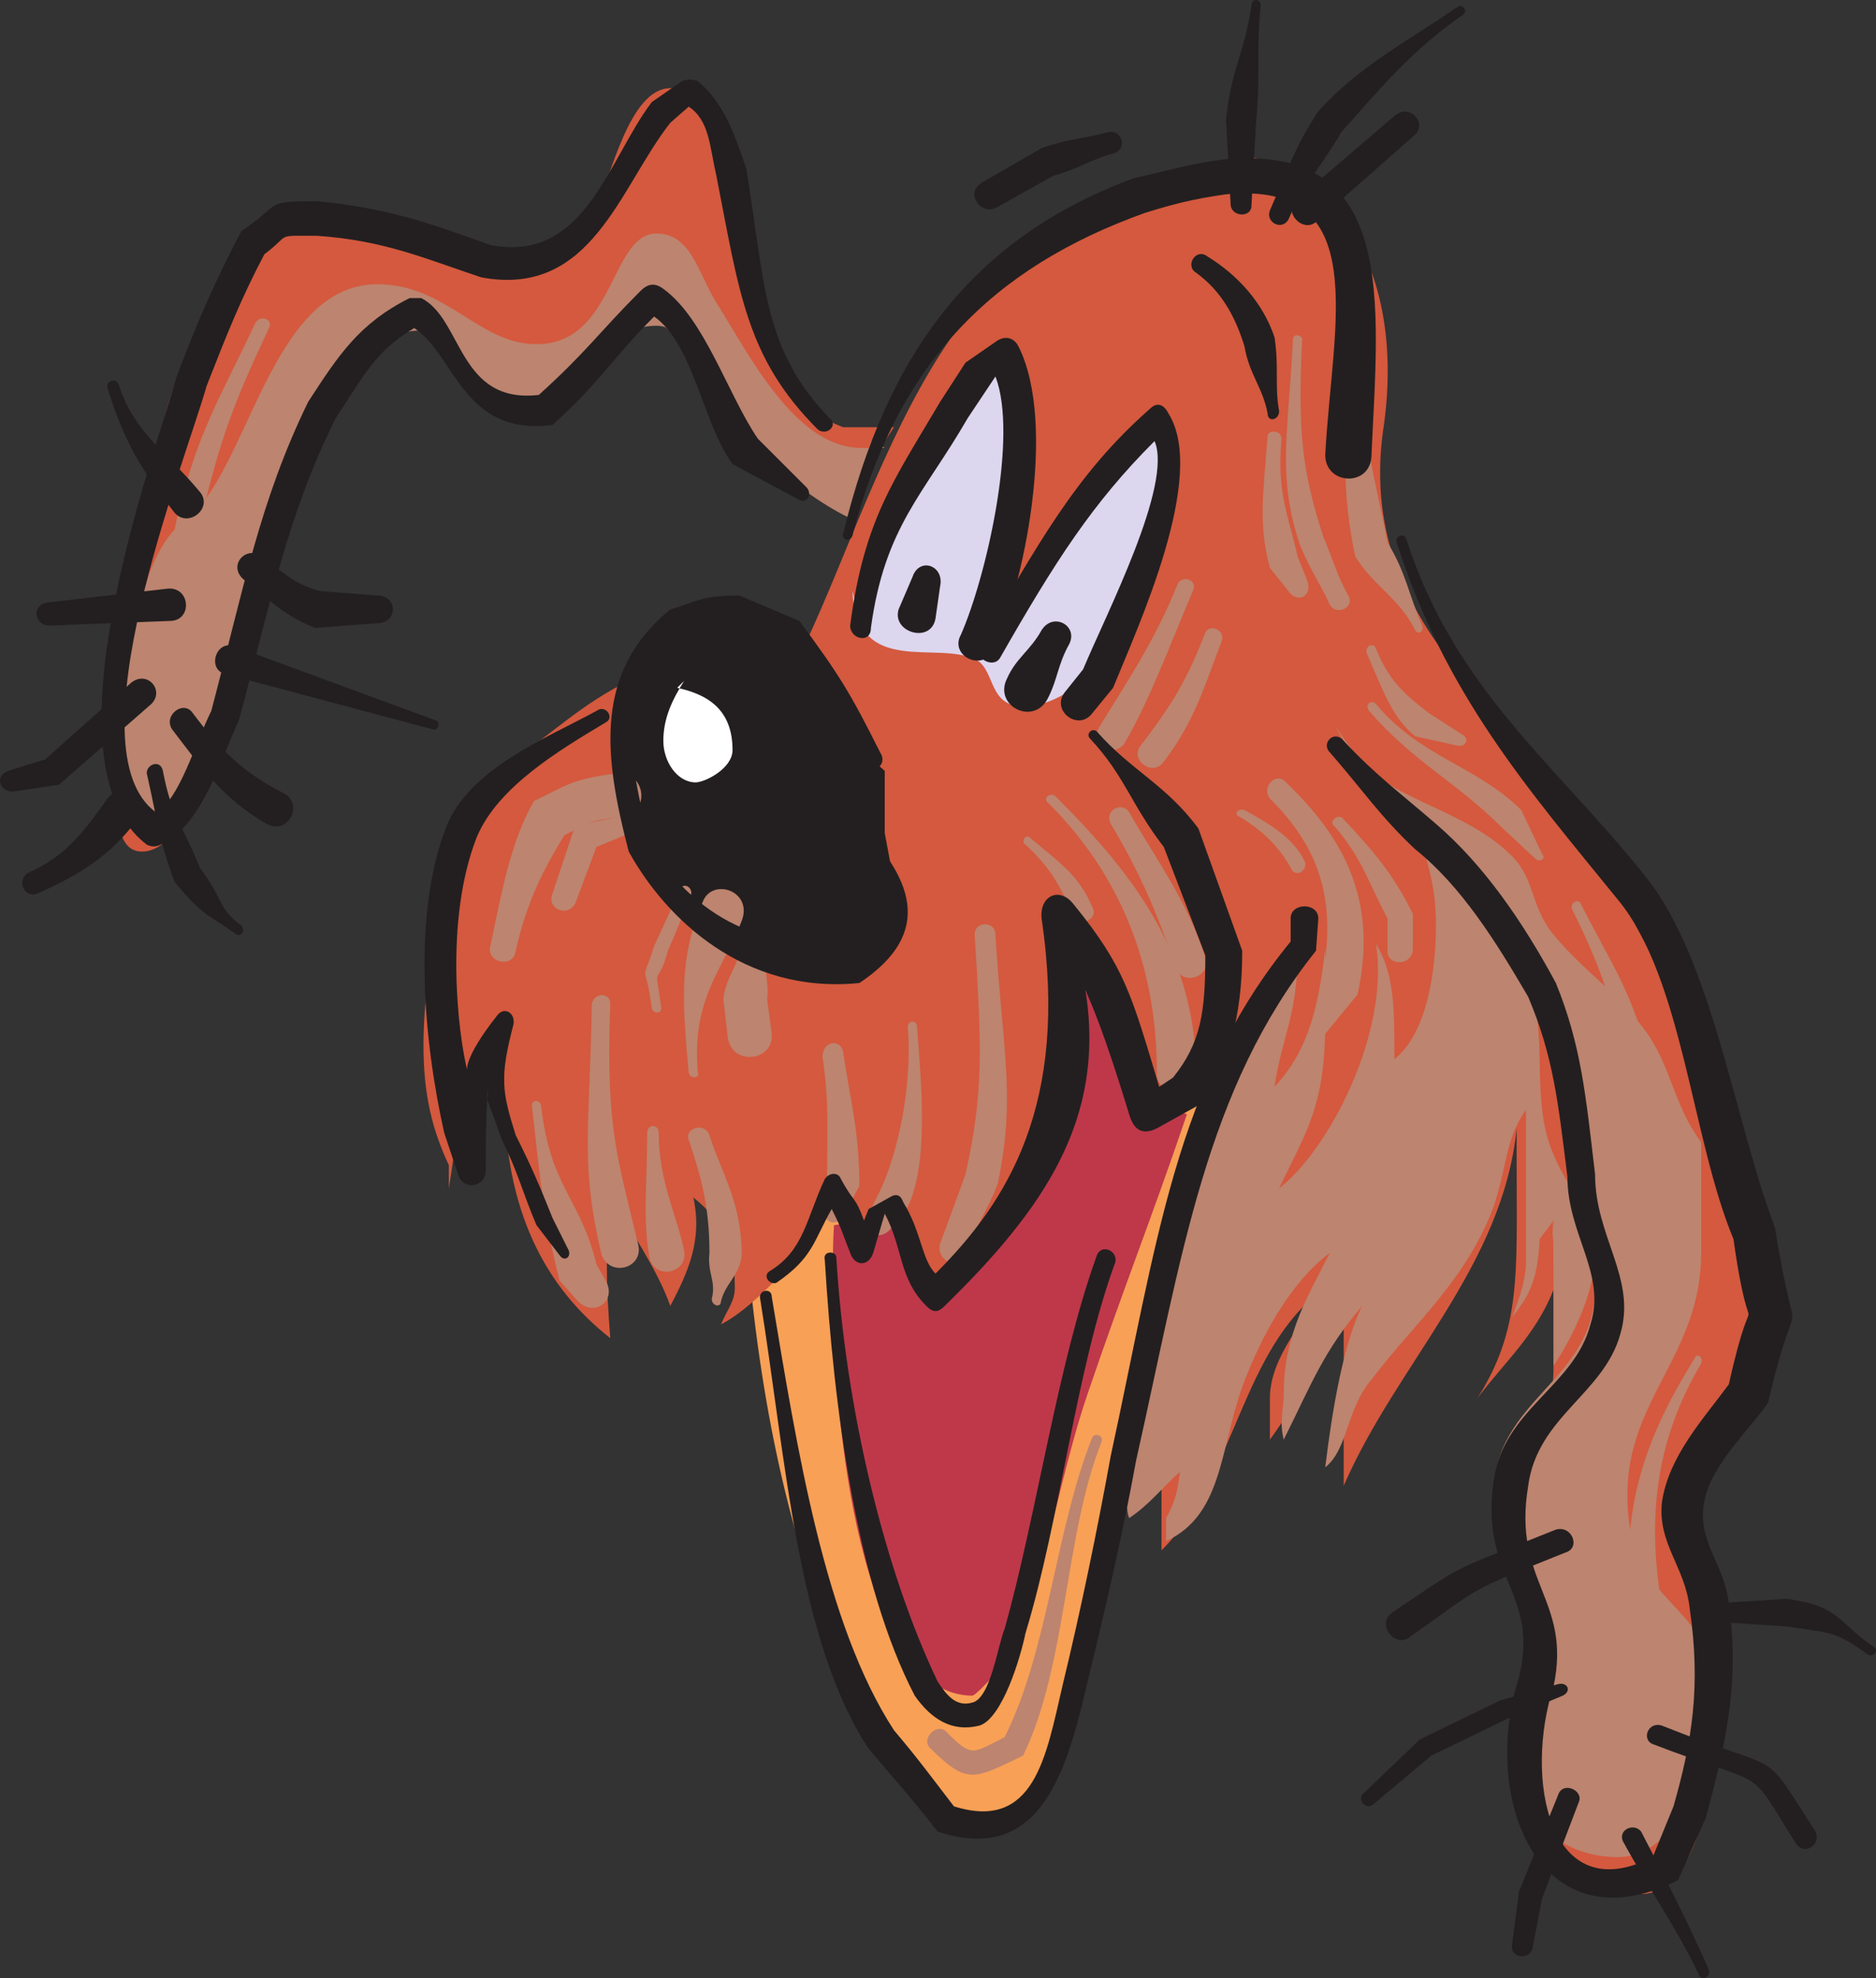 <svg xmlns="http://www.w3.org/2000/svg" width="610.071" height="643.271"><rect width="100%" height="100%" fill="#333333" stroke="none"/><path fill="#f8a056" fill-rule="evenodd" d="M243.467 411.938c5.25 54.75 15.75 96.75 33.75 138 9 20.25 21 42 49.5 42 11.25 0 19.5-33.75 21-46.5 4.5-25.5 13.5-55.5 18-80.25 9.75-45.75 30.75-79.5 38.25-125.25-8.25 5.25-12 16.5-24.75 16.5l-7.5-12c-5.25-12-9-24-21-31.5-15 30-12 100.5-55.5 100.5-6.75 0-7.5-15-7.5-19.5-3.75 3.75-7.5 4.5-12 6-2.25-4.5-5.25-7.5-9-10.5-6.75 12-16.5 17.25-26.25 24l3-1.5"/><path fill="#be384a" fill-rule="evenodd" d="M271.217 398.438c-.75 10.5 0 20.25 0 27 0 36 8.25 126 45 126 1.5 0 14.25-14.25 15-17.25 9-25.5 14.25-57 22.5-81 12-35.25 20.25-55.5 32.25-90.75-20.25-9.75-18.75-39.75-41.25-45-5.25 32.25-11.25 90-48 90-7.5 0-1.5-11.25-3-16.5-6 3-16.5 6.75-22.5 7.5"/><path fill="#d4593e" fill-rule="evenodd" d="M415.967 57.938c-8.25-4.5-13.5 6-26.25 6-80.25 0-101.25 88.5-127.5 144.75-5.25 12-29.25 4.5-42.75 7.5-19.5 4.5-33 16.5-45 25.5-21.75 17.25-36.75 60.75-36.75 98.25 0 16.5 3 27.75 8.25 39v7.5c3.75-22.5 3.75-45 18-55.5v24c0 39 13.5 63.75 34.5 80.25-1.5-18.75-1.5-29.25 0-47.25 6 12 15 24 19.5 36.75 6-11.25 10.5-21.75 7.5-35.25 7.5 6 13.5 13.5 13.5 29.25 0 4.5-2.25 6.75-4.5 12 12-6 32.25-28.5 36-41.25 7.5 6 8.25 10.5 9.75 21 1.5-3.75 1.5-7.5 0-12h9c5.25 6.75 8.25 12 12 20.25 35.25-14.25 40.5-60.75 48-101.25 11.25 15 19.5 24 24 46.5 15-7.5 24-22.5 21.75-39 1.5 3.75 1.5 7.5 0 12h7.5c-6 36.75-24.75 60-24.75 101.25v66c24.75-24.75 25.5-65.25 53.25-85.5-6 9.75-18 22.5-18 36v13.5c9.75-13.5 15-24 24-36v51c17.25-39.75 51.75-71.25 56.25-116.25v12c0 35.25 1.5 53.25-12.75 75.75 9-12 18.75-20.25 24.75-35.25v24.75c0 25.5-15 30-16.5 54l10.5 33v39.75c0 27 8.25 45 34.5 45 22.5 0 27-57 27-78.75 0-17.25-10.5-26.25-10.5-43.5 0-24 26.25-41.25 26.25-75 0-42.75-19.5-69-33.75-96.75-19.5-39.75-39-70.5-65.25-99.75-19.5-22.5-32.25-48-27.75-81.75 7.5-48.75-12.75-84-45.75-90l12 7.5"/><path fill="#231f20" fill-rule="evenodd" d="M281.717 245.438c-9-21.75-23.25-47.25-52.5-47.25-20.25 0-28.5 24.75-28.5 45 0 30.75 15.75 51.75 36 61.5 10.5 3.75 20.25 12.75 33.75 12.75 18 0 18-21 19.5-34.5l-2.25-12v-20.25l-6-5.25"/><path fill="#fff" fill-rule="evenodd" d="M222.467 221.438c-3.75 6-6.75 12-6.75 19.5 0 6.75 4.5 13.5 10.5 13.5 3 0 12-4.5 12-10.5 0-12.75-7.5-18-18-20.25l2.25-2.25"/><path fill="#d4593e" fill-rule="evenodd" d="M290.717 138.938h-16.5c-30-11.25-27-43.5-35.25-75-3-12.75-7.5-35.25-21-35.25s-19.5 30-24 38.25c-6.75 12.75-22.5 15.75-37.5 18l-57.75-12c-48.75 19.5-52.5 100.5-62.25 155.25v29.25c2.25 8.25 1.5 19.5 9.75 19.5 21.75 0 31.5-76.5 37.5-93.75 9-26.25 21.75-78.75 54-78.75 6 0 6.75 7.5 9.75 12 3.75 7.5 18.75 15 30 15 16.5 0 19.5-27 34.5-27 8.25 0 18 24 21 28.5 9.75 15.75 22.5 26.25 41.25 30.75l16.5-24.75"/><path fill="#ddd6ef" fill-rule="evenodd" d="M280.217 204.188c5.25-21.75 15-43.5 25.5-60.75 3.75-5.25 11.25-24 18-24 7.5 0 7.5 16.5 7.5 24 0 18.75-4.5 40.5-10.5 59.25 24.75-15 22.5-52.5 54-60.75 3 6 4.5 11.25 4.5 18.75 0 27-21.75 69-46.5 69-11.25 0-9-11.25-15-15-12.75-6.75-39 6-40.5-22.5l3 12"/><path fill="#bd846f" fill-rule="evenodd" d="M287.717 145.688h-7.5c-21.75 0-36.75-30.75-47.25-47.25-6-9.75-8.25-22.5-19.5-22.5-15 0-13.5 36-39 36-18.75 0-29.25-19.5-51.75-19.5-35.25 0-42 62.25-63 77.25-15 10.5-19.5 49.5-19.5 75 0 9 .75 15.75 0 21.75h9c19.5-20.25 19.5-25.5 27-56.25 5.25-24 17.25-52.5 25.5-72.75 6.75-15 18-30 36-30 15 0 13.5 22.5 32.25 22.5 30.75 0 23.25-24 43.5-24 9.75 0 12.75 14.25 15 18 10.5 17.25 29.25 35.25 47.25 44.25 3.75-8.25 5.25-15.75 7.5-24.75l4.5 2.25m146.25 90c15.75 24 26.25 30 41.25 51 7.5 9.75 24.75 26.25 28.5 41.25 6 22.5 15 65.25 15 90.75 0 30.75-33 36-33 67.5 0 21 13.5 21 13.5 45 5.25 7.5-9.75 34.5-7.5 44.25 4.5 16.5 15.75 28.5 34.5 28.5s31.5-28.5 31.5-51c0-33.75-28.5-28.5-28.5-66.75 0-31.5 24-45.75 24-78.75v-36c-9-12-9.75-24.75-18-36-9.75-13.5-20.25-19.5-30-31.5-7.5-9-6-18-13.5-25.5-15-15-36.75-17.25-51.75-32.25l-6-10.5"/><path fill="#bd846f" fill-rule="evenodd" d="M421.967 309.938c0 20.25-5.25 27.75-7.5 43.5 10.5-11.25 14.25-24.75 16.5-45v24c0 27-6 35.25-15 54 16.5-12.75 36-51 31.5-79.5 6 9.75 6 21 6 37.5 10.5-8.25 13.5-28.5 13.5-43.5 0-12-2.25-18-4.5-27 12.75 15 27 28.5 35.25 48 5.25 13.5.75 33.75 6 49.5 4.5 14.25 15 22.5 15 36 0 14.25-9 30-13.5 36.75 0-88.5-.75-21.75 0-47.25l-4.5 6c-.75 14.25-3.75 18.75-9 25.5 2.25-6 3.75-9.75 4.5-16.5v-51c-6.75 9.75-6 18-10.5 31.5-9 24-25.5 37.5-39.75 56.25-8.25 9.75-7.5 22.5-15 28.5 2.25-18.75 6-40.5 12-52.5-12.75 15-16.5 25.5-25.5 43.5-1.5-6 0-9.75 0-15 0-19.5 8.25-32.25 15-45.75-12 9-21 24.75-27 39.75-9 21.75-6.75 45-26.25 54v-7.5c3-5.25 3.75-9 4.5-15-6 5.25-9.75 10.5-16.5 15-1.5-3.75 0-7.5 0-12 0-54 15.75-90.75 33.75-132.75l21-39m-246 49.5c3 27 12.75 30 18 51.75l3 5.25c3.75 6.75-3.75 12-9 6.75l-6-6.75c-5.25-21-6-30-9-57 0-1.5 2.25-2.25 3 0m22.5-33c-1.5 40.5 2.25 49.5 9 78 2.25 8.25-9.75 11.25-12 3-6.75-29.25-3.75-39-3-81 .75-3.75 6-3.75 6 0m15.75 42c0 15.75 6 27 8.25 38.25 1.5 7.5-9.75 9.75-11.25 2.25-2.25-12-.75-24-.75-40.5 0-3 3.75-3 3.75 0m16.5.75c3.75 12 10.5 21.75 10.5 39-.75 6.75-5.25 9-6.75 15 0 2.25-3 1.5-3-.75 1.5-6-1.5-8.25-.75-15 0-15.75-3-25.5-6.75-36.75-1.5-3.75 5.25-6 6.75-1.5m-6-78s-6.75 16.5-7.5 18c-3.75 13.5-4.5 2.25-2.25 18 .75 2.25-2.25 3-3 .75-2.25-17.25-3.75-6 .75-20.25l8.25-18c.75-3 4.5-1.5 3.75 1.5m16.5 8.25c-6 15.75-16.5 25.5-14.25 49.5.75 1.5-2.25 2.25-3 0-2.25-24.75-3-37.5 4.5-55.5 3-8.25 16.5-3.75 12.75 6m8.25 9.75c-1.5 6 .75 9.75 0 15.75l1.5 11.25c.75 9-12.75 10.5-14.25 1.5l-1.5-12.75c.75-6.75 4.5-10.5 6-17.25.75-5.25 9-3.75 8.25 1.5m-47.25-43.5c-12 1.5-9.75 1.5-18.75 6-6.75 11.25-12 21-15.75 37.5-.75 6-9.75 3.75-8.25-1.5 3.75-18 6.75-34.5 14.25-47.25 11.25-5.25 11.25-6.75 27-9 9-.75 11.25 12.75 1.5 14.25"/><path fill="#bd846f" fill-rule="evenodd" d="m206.717 270.188-12.75 5.25-6.75 18c-2.25 5.25-9.75 2.25-7.5-3l6.75-20.25c.75-.75 1.5-2.25 3-2.25l15.75-3c3.75-.75 5.25 3.75 1.5 5.25m91.5 63.75c1.5 19.5 3.75 44.25-3 58.5l-5.25 6.75c-3.75 5.25-10.5 1.5-7.5-4.5l3.75-7.5c6-12.75 10.5-34.5 9-53.25 0-2.25 3-2.25 3 0m-24 8.25c2.25 15.75 5.25 25.5 5.25 43.5l-5.25 9.75c-2.25 3.75-6.75 2.25-6-2.25l.75-9c0-17.25.75-25.5-1.5-40.5 0-5.25 6-6 6.75-1.5m49.5-38.25c2.25 37.5 6.75 52.5.75 81-3 8.25-7.5 14.25-10.5 22.5-1.5 6-9.75 3-8.25-3 3-8.25 5.25-14.25 8.25-22.5 6-27 5.25-41.25 3-78 0-4.5 6.75-4.5 6.75 0m11.25-31.5c9.75 8.25 15.75 12 20.25 22.5 2.25 3.75-3.75 6.75-6 3-4.5-9.75-7.5-15.75-15.75-23.25-1.5-.75 0-3.75 1.5-2.25"/><path fill="#bd846f" fill-rule="evenodd" d="M343.217 258.938c22.5 22.5 45.75 49.5 45.75 90 0 8.25-12.75 8.25-12.75 0 0-38.25-14.25-66.75-35.25-87.75-2.25-1.5.75-3.75 2.25-2.25"/><path fill="#bd846f" fill-rule="evenodd" d="M367.217 264.188c9 15.75 18.75 28.5 24.75 47.25 2.25 6-7.5 9.75-9.75 3-6-18-12-31.5-21-46.5-2.25-4.5 3.75-7.5 6-3.75m37.5-.75c8.25 4.5 15.75 9 19.5 16.5 1.5 3-3 6-4.5 2.25-3.75-6.75-9-12-16.5-16.5-2.25-.75-.75-3 1.5-2.25"/><path fill="#bd846f" fill-rule="evenodd" d="M418.217 254.438c18.75 18 30 38.25 23.25 69l-10.5 12.75c-1.5 1.5-3 .75-3-1.5l1.5-14.25c6-27.75-.75-45-16.5-60.75-3-3.75 2.25-9 5.25-5.25"/><path fill="#bd846f" fill-rule="evenodd" d="M436.967 266.438c9.75 10.5 15.75 17.25 22.5 30.75v11.25c0 6-9 6-8.25 0v-9.75c-6.75-12.75-8.25-19.5-17.25-30-2.25-1.5 1.5-4.5 3-2.25m10.5-37.5c14.25 17.25 33 20.25 47.25 34.5l6.75 14.25c1.5 1.5-.75 3-2.25 1.5l-11.25-10.5c-14.25-14.25-28.5-21-42.75-37.5-1.5-2.25.75-3.75 2.25-2.25"/><path fill="#bd846f" fill-rule="evenodd" d="M447.467 210.938c4.5 11.25 10.5 15.75 17.25 21l10.5 6.75c3 1.5 1.5 4.5-1.5 3.75l-13.5-3c-7.5-6-10.5-15-15.75-27-.75-2.25 2.25-3.75 3-1.5m-3.75-93c-1.5 23.25 3.75 38.25 7.5 58.5 6 9.75 6.75 16.5 11.25 27 .75 2.25-1.5 3-2.25 1.5-5.25-10.5-13.5-14.25-19.5-24-4.5-21-3.75-39-1.5-63 0-3 5.25-3 4.5 0m-20.25-7.5c-1.5 30 0 42.75 6.75 63.75 3.75 9 4.5 12.75 8.25 19.5 2.25 3.75-3.75 6.75-6 3-3-6.75-6-10.5-9.75-19.5-7.5-22.5-3.75-36-2.25-66.75 0-2.25 3-1.5 3 0"/><path fill="#bd846f" fill-rule="evenodd" d="M416.717 142.688c-1.5 18 2.25 24.75 5.25 38.25l3 7.5c2.25 5.25-3 8.25-6 3.75l-6-7.5c-3.75-14.25-2.25-23.25-.75-42.75 0-2.25 4.5-2.25 4.5.75m-28.5 48.75c-8.25 19.5-14.25 36-22.5 50.25-3.75 5.25-11.25 0-8.25-5.25 8.25-13.5 18-27.75 25.5-46.5 1.5-3 6-1.5 5.25 1.5m9 17.25c-6 15.75-9 26.25-18.75 39-3.75 5.25-11.25-.75-7.5-5.25 9.75-12.75 15-21 21-36.75 1.5-3 6.75-.75 5.25 3m-309.75-102c-12 25.5-15.75 36-22.5 63.75-2.25 10.5-3.75 17.25-4.5 27.75 0 11.25-3 4.5-.75 16.5 0 2.25-3 2.25-3 0-2.25-12-3.75-4.5-3.75-16.5.75-11.25 2.25-18.75 4.5-29.25 6.75-28.5 13.5-38.25 25.5-63.75 1.5-3 6-1.5 4.5 1.5m426.75 187.5c9 18 17.25 29.25 21.75 50.25 3 8.25 3 13.5 4.5 21.75.75 3.75-3.75 4.5-4.5 1.5-1.5-8.25-4.5-13.5-7.5-21-3.75-20.25-8.25-33-17.25-51-.75-2.25 2.25-3.75 3-1.5m39 149.25c-12 20.25-18 43.5-13.5 74.25l2.25 6.75c.75 3-1.5 4.5-4.5 2.25l-6.75-5.25c-4.5-33 6.75-57.75 20.25-79.5.75-2.25 3-.75 2.25 1.5m-245.25 120c8.25 8.25 8.25 6.75 18.75 1.5 14.25-28.5 16.5-67.5 28.5-97.5.75-1.5 3.75-.75 3 1.5-12 30-11.25 72.75-25.5 102-15.75 7.5-18 9.75-30-2.25-3.75-3 2.25-9 5.25-5.25"/><path fill="#231f20" fill-rule="evenodd" d="M280.217 248.438c-10.5-19.5-12.75-22.5-25.5-39l-16.5-6.75c-10.5 0-8.25-.75-16.5 1.5-22.5 18.75-17.25 42-10.5 69.75 10.5 18.75 31.5 36 63.75 32.25 18-11.25 15-24 .75-37.5-.75-1.5.75-3.75 2.25-2.25 18.75 18.75 26.25 36.75 1.5 53.25-37.5 3.75-63-21-75-42.75-8.25-31.5-11.25-58.5 13.5-78.75 9.75-3 10.5-4.5 22.5-4.5l19.5 8.25c12.75 17.25 16.5 23.25 26.25 42.75 3 4.5-3.75 8.25-6 3.75"/><path fill="#231f20" fill-rule="evenodd" d="M158.717 354.188c0 2.25-.75 2.25-.75 26.25 0 6-7.5 6.75-9 1.5l-4.5-13.5c-6.75-30-10.5-71.25.75-99.75 7.5-18.75 32.25-28.5 48.75-37.5 3-2.25 6 2.25 3 3.75-15 9-35.25 21-42 37.5-10.5 27-6 63.75-3 75.75 0 0-1.5-3.75 9.75-18 2.25-3 6-.75 5.25 3-4.5 17.25-3.75 21.75.75 36 5.25 10.5 7.5 15.75 12 27l5.25 10.5c.75 2.25-1.5 3.75-3 1.5l-7.5-9.75c-4.5-10.5-6-17.25-11.25-27.75-5.25-15-5.25-12.75-4.5-16.5m194.25-32.25c6.75 42-13.5 71.25-45.75 102.75-2.25 2.25-3.75 2.25-6 0-9-9-7.5-18.75-13.5-30l-3.75 12.75c-1.5 4.5-6 4.5-7.5 0-3-7.5-2.25-6.75-6-14.25-6 10.5-6 15.75-18 24-2.25.75-4.5-2.25-2.25-3.75 11.25-6.75 12-17.25 18-30 1.5-2.25 4.5-2.25 5.25 0 4.5 8.25 4.5 5.25 7.5 13.5l1.5-3.75 6.75-3.75c2.25-1.5 3.75-.75 4.5 1.5 6 9.75 6 18.75 10.5 23.25 23.25-23.25 43.5-54.75 34.5-115.5-.75-7.5 6-10.5 10.5-4.5 16.5 20.25 18.75 29.25 27.75 59.25l4.5-3c9-11.25 10.5-21 10.5-39.75l-13.5-35.25c-10.5-13.5-12.75-23.25-24-35.25-1.5-1.5.75-3.75 2.25-2.25 11.25 12.75 22.5 17.25 33 31.5l14.25 39.75c0 21.75-4.5 37.5-14.25 50.25l-13.5 7.5c-4.5 2.25-7.5.75-9-4.5-8.25-27-12-35.25-14.25-40.5m-29.25-199.5-9 13.5c-14.25 24.75-27 35.25-31.5 68.25 0 5.25-6.75 3.75-6.75-.75 4.5-34.5 14.25-47.25 29.25-72.75l8.25-12.75 9.75-6.75c3-2.25 6-1.5 7.5 1.5 12.75 25.5 1.5 78.75-8.25 99-3.75 6.75-14.25 1.5-10.5-5.25 8.25-18.75 18.75-64.5 11.25-84"/><path fill="#231f20" fill-rule="evenodd" d="M375.467 143.438c-20.25 20.25-32.25 39-50.25 70.5-2.25 3.75-9 0-6.75-4.5 18.75-31.5 30.75-54.75 55.5-76.5 2.25-2.25 4.5-1.5 6 1.5 12.75 20.25-9.75 69-18 89.25l-6.75 8.25c-4.5 6-13.5-.75-9-6.75l6-7.5c7.5-18 29.25-60 23.25-74.25m-69.75 47.25-1.5 10.5c-1.5 8.25-14.25 4.5-12-3l4.5-10.5c2.25-6.75 10.5-3.75 9 3"/><path fill="#231f20" fill-rule="evenodd" d="M347.717 209.438c-3.75 6.75-3.75 11.25-6.75 17.25-4.5 9.75-18 3-13.5-6 3-6.75 7.5-9 11.25-15.75 3.75-6 12-1.5 9 4.5m-297 54.75c7.5-3.75 12.75-22.5 18-33 10.5-39.75 15.75-68.25 31.5-100.5 9.75-15 16.5-25.5 33-33.75h3.75c13.5 6.75 12 34.5 38.25 31.5 15.75-14.25 19.5-20.25 33-33.75 2.25-2.25 4.5-3 7.5-.75 13.5 9.75 21 34.5 30.75 48.75l15.75 15.75c2.25 2.25 0 6-3 3.75l-21-11.25c-9.75-13.5-12.75-39-25.5-48-13.5 13.5-17.25 21-33 35.25-29.25 3.75-31.5-22.5-45-31.5-12.75 7.5-16.5 15.75-25.5 29.25-15.75 31.5-21 59.25-31.5 98.25-6 12.75-12 34.5-25.5 40.5-1.5.75-3 .75-4.5 0-34.5-26.25 1.5-123.75 9.75-152.25 6.75-18 12.75-31.5 21-47.25 13.5-9 6.75-9.75 24.75-9.75 23.25 2.25 37.5 7.5 56.25 14.25 30.75 6 38.25-27.75 52.5-46.5l9.75-6.75c1.5-.75 3.75-.75 5.25 0 8.25 6.75 12 17.25 15.75 28.5 6 36.75 5.25 58.5 27 81 3 2.25-.75 6-3.75 3.75-23.25-23.25-25.5-44.25-33-82.5-2.25-9.75-2.25-18-9-22.5l-6 5.25c-16.5 21-25.5 57-61.5 50.25-18-6-31.5-12-53.25-13.5-14.25 0-8.25-.75-17.25 6-7.5 14.25-12 25.5-18.75 42.75-7.5 26.25-44.25 118.5-16.5 138.75"/><path fill="#231f20" fill-rule="evenodd" d="M62.717 231.938c9 12 16.5 19.5 30 26.25 6 3.75.75 13.5-6 9.75-14.25-8.25-21-18-30.75-30.75-3-4.5 3.75-9.75 6.75-5.25m13.5-21.75 65.25 24c2.25.75.75 3.75-.75 3l-67.5-18c-6-1.5-3-11.25 3-9m9-29.25c6.75 5.25 10.5 9 18.75 11.25l18.75 1.5c6.75 0 6.75 9 0 9l-20.25 1.5c-9.75-3.75-15.75-9.75-23.25-15.75-5.25-4.5.75-11.25 6-7.5m-28.5-14.25c-10.5-13.5-16.5-23.25-21.75-40.5-.75-2.25 3-3.75 3.75-.75 5.25 15.75 15.75 21.75 26.25 34.5 4.5 5.25-3.75 12-8.25 6.75m-1.5 35.25-39 1.5c-5.25 0-6-6.75-.75-7.5l39-4.5c7.5-.75 8.25 10.5.75 10.5m-6 27-30 26.25-15 2.25c-4.5 0-6-5.25-1.5-6.75l12-3.75 27.75-24.75c5.25-4.5 11.25 2.25 6.75 6.75m-4.5 37.5c-9 12-18.75 18-32.25 24-4.5 2.25-7.5-4.5-3-6.75 12-5.25 18-13.5 25.5-24 4.5-6 13.5.75 9.75 6.75m8.25-15.75c3 15.75 6.75 18 12 31.5 7.5 9.75 6 13.5 13.5 18.75 1.5 1.5 0 3.75-1.5 3-8.25-6-11.25-6-20.25-17.25-5.25-14.25-5.25-18.75-9-35.25 0-3 4.5-4.5 5.25-.75m221.25-77.25c14.25-58.5 42-96 94.5-115.5 10.5-2.25 17.25-4.5 28.5-6 57.75-6 51 46.5 48.75 96.75-.75 9.75-15 9-15-.75 2.25-42.75 15.75-89.25-32.25-84.75-10.5 1.5-16.5 3-26.25 6-50.25 18-81 49.5-95.25 105-.75 2.25-3.75 1.5-3-.75"/><path fill="#231f20" fill-rule="evenodd" d="m421.967 64.688 31.5-27c5.25-4.5 11.25 3 6 6.75l-31.5 27.75c-4.5 3.75-11.25-3.75-6-7.5"/><path fill="#231f20" fill-rule="evenodd" d="M412.967 68.438c5.25-12 8.25-21 15.75-32.25 12.75-14.25 28.5-22.5 45-33.75 1.5-1.5 3.75.75 2.25 2.25-16.5 11.25-27 24-39.75 38.25-6 10.5-12 16.5-17.25 28.5-2.25 3.75-7.5.75-6-3m-12.75-1.5-1.5-27.75c1.5-16.5 6-21.75 8.25-37.5 0-2.25 3-2.25 3 0-1.5 15.75 0 21.75-1.5 38.25l-1.5 27c0 3.75-6 3.75-6.75 0m57 108c15.75 49.5 49.5 74.25 78 110.25 21.75 27 29.25 81 42 114 7.5 47.25 8.25 12-2.25 57-6.75 9.75-19.5 21-21 33.75-1.5 12 6.75 18.75 8.25 31.5 3.75 27-1.5 47.25-7.5 69.75l-9 20.25c-45 22.5-64.5-26.25-51.75-66 6.75-27.75-12.75-32.25-8.25-63.75 3-23.25 26.25-30.75 31.5-51 5.25-16.5-7.5-29.25-7.5-48-3-24-4.5-39-12.75-58.5-10.5-18-21.75-36-36.75-48-11.25-10.5-17.25-19.5-27.75-31.5-3-3 1.5-7.5 4.5-3.75 10.5 11.25 18.75 17.25 30 27 15.75 13.5 28.5 32.25 39 51.75 8.25 20.25 9.75 36.75 12.75 62.25 0 20.25 13.5 33.75 8.25 51.75-5.25 19.5-27 27-30 49.5-5.25 31.5 14.25 36.75 8.25 65.25-9.75 30-1.5 72.75 32.25 55.5l6.75-16.5c6-21 9-39 5.25-64.5-1.5-13.5-10.5-21-9-34.5 2.25-15 13.5-27 21.75-38.25 9-40.5 7.5-4.5 1.5-47.25-13.5-32.25-16.5-84.75-37.5-110.25-29.25-36-56.25-66.75-72-116.25-.75-2.25 2.25-3 3-1.5"/><path fill="#231f20" fill-rule="evenodd" d="M508.967 504.938c-33.75 13.5-26.25 10.5-51 27.75-4.5 3-10.5-4.5-5.25-8.25 25.5-17.25 18-12.75 53.25-27 5.25-1.5 8.25 6 3 7.5m-.75 46.5-18 7.5-24.75 12-18.75 15.75c-2.25 2.25-6-1.5-3-3.75l18-17.25 26.25-12.75 18.75-5.25c3-.75 4.5 2.25 1.5 3.75m5.25 34.5-12 31.5-3 15.75c-.75 4.5-7.5 3.75-6.75-.75l2.25-17.25 12.75-31.5c1.5-4.5 8.25-1.5 6.75 2.25m20.25 9.75c9 17.25 15 29.25 21.75 44.25 1.5 3-2.25 4.5-3 2.25-7.5-15.75-15.75-27-24.75-43.5-1.5-3.75 3.75-6 6-3m6.75-34.5c41.25 16.5 31.5 6 49.5 33.75 3 4.5-3 9-6 4.5-16.5-26.25-7.5-17.25-46.5-32.25-3.75-1.5-1.5-7.5 3-6m17.25-39.75 23.25-1.5c17.25 2.25 16.5 7.5 28.5 15.75 1.5.75 0 3.75-2.25 2.25-10.5-7.5-11.25-6.75-26.25-9l-23.25-1.5c-4.5 0-4.5-6 0-6m-306.75-99.75c8.25 49.5 17.25 106.5 39.75 141 8.25 9.75 12 15 19.5 24.75 26.25 8.25 30-16.5 35.25-39 6-24.75 11.25-50.25 15.75-75 15-69 21-121.5 58.5-167.25v-7.5c0-5.25 9-5.25 9 0l-.75 10.5c-36 45-43.5 99-58.5 165.75-4.5 24.75-10.5 50.25-16.5 75-6.75 28.5-15.75 56.25-48 45.75-7.5-9.75-14.25-17.25-22.5-27-23.25-35.25-27-95.25-35.25-146.25-.75-3 3.75-3.75 3.75-.75"/><path fill="#231f20" fill-rule="evenodd" d="M271.967 408.938c3 49.5 15.75 102 33 138 3 4.5 6 8.25 11.25 6.75 6-1.5 8.25-18.75 10.5-24 10.5-37.5 17.25-86.25 30-121.5 1.5-3.75 6.75-1.5 6 2.25-12.75 34.5-18 84-29.25 120.75-1.5 7.5-7.5 27.75-15 30-9 2.25-15.75-2.25-21-9.75-18.75-36-26.25-92.25-29.25-141.75-.75-3 3.75-3 3.75-.75m120.75-325.5c9.75 6 18 15 21.75 26.25 1.5 9.75 0 15.75 1.5 24 0 3-3.75 3.75-3.75.75-1.5-8.25-6-12.75-7.5-21.75-3-9.75-7.5-18-15.75-24-3.75-2.25 0-8.25 3.75-5.25m-73.5-24 19.5-11.25c8.25-3 13.5-3 21.75-5.25 4.5-.75 6 5.25 2.25 6.75-8.25 2.25-12 5.25-20.25 7.5l-18.75 10.5c-5.25 2.25-9.75-5.25-4.5-8.25"/></svg>
